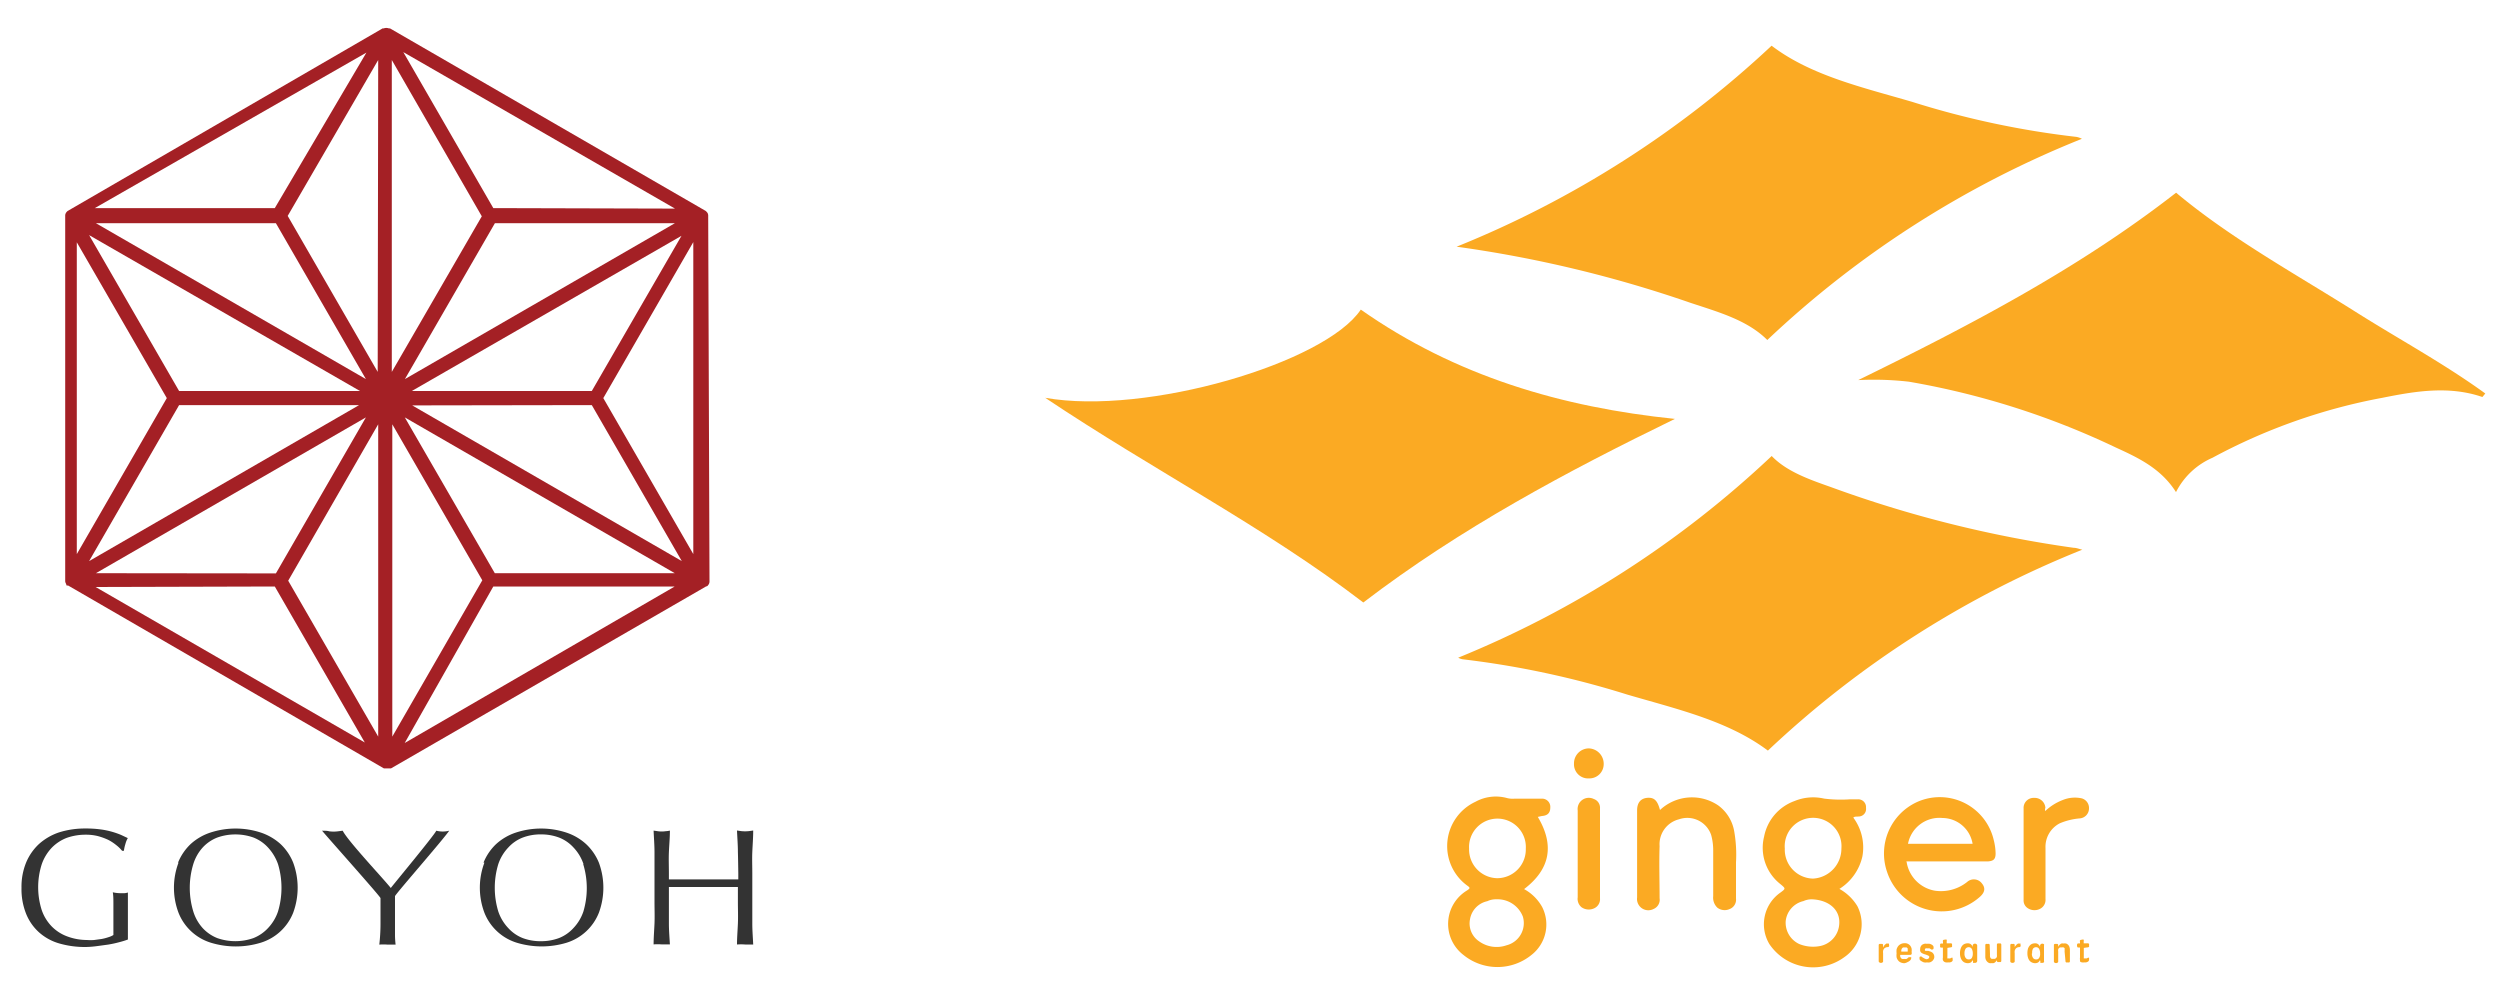 <?xml version="1.0" encoding="UTF-8"?> <svg xmlns="http://www.w3.org/2000/svg" id="Layer_1" data-name="Layer 1" viewBox="0 0 250 100"><defs><style>.cls-1{fill:#a42025;}.cls-2{fill:#333;}.cls-3{fill:#fbaa23;}</style></defs><title>goyoh-ginger</title><path class="cls-1" d="M70.82,21.59h0v-.07a.62.62,0,0,0-.07-.23h0a1.54,1.54,0,0,0-.17-.19h0L39,2.84h-.11a.77.77,0,0,0-.52,0h-.11L6.76,21.1h0a.93.93,0,0,0-.16.18h0a.63.63,0,0,0-.08.23v.07h0V58.13a.62.62,0,0,0,.08.24h0l.06.18h.15L38.39,76.84h.71L70.63,58.63h.06l.08-.06.11-.15h0a.62.62,0,0,0,.07-.23v-.12ZM49.48,57.32l-9-15.58,27,15.58Zm-39.89,0,27-15.58-9,15.6Zm18-35,9,15.59-27-15.59Zm39.9,0-27,15.59,9-15.59ZM17.91,39.1l-9-15.59L36,39.1Zm0,1.41h18l-27,15.6Zm41.27,0,9,15.6L41.22,40.54Zm0-1.41h-18L68.15,23.58Zm-20-1.91V6l9,15.63Zm-1.41,0-9-15.6L37.82,6ZM16.68,39.81l-9,15.6V24.23Zm21.14,2.62V73.66l-9-15.59Zm1.41,0,9,15.6-9,15.63Zm21.1-2.62,9-15.6v31.2Zm-11-19-9-15.6L67.5,20.86Zm-21.85,0h-18L36.64,5.26Zm0,37.84,9,15.6L9.56,58.7Zm21.85,0H67.47l-27,15.65Z"></path><path class="cls-2" d="M11.61,84.5a4.42,4.42,0,0,0-.82-.53,6.41,6.41,0,0,0-1-.36,4.78,4.78,0,0,0-1.19-.14,5.66,5.66,0,0,0-1.91.31,4.2,4.2,0,0,0-1.52,1,4.55,4.55,0,0,0-1,1.66,7.55,7.55,0,0,0,0,4.56,4.41,4.41,0,0,0,1,1.64,4.2,4.2,0,0,0,1.55,1A5.66,5.66,0,0,0,8.69,94a4.46,4.46,0,0,0,.73,0l.73-.1a4.55,4.55,0,0,0,.66-.17,2.08,2.08,0,0,0,.53-.23c0-.32,0-.66,0-1s0-.67,0-1,0-.77,0-1.16,0-.75-.06-1.11a3.57,3.57,0,0,0,.8.09l.36,0a1.45,1.45,0,0,0,.35-.07c0,.26,0,.66,0,1.2s0,1.26,0,2.16v1.34q-.36.14-.87.27a11,11,0,0,1-1.11.24l-1.18.16a9.45,9.45,0,0,1-1.06.08,9.23,9.23,0,0,1-2.66-.36,5.21,5.21,0,0,1-2-1.1A5,5,0,0,1,2.6,91.35a6.64,6.64,0,0,1-.45-2.57,6.4,6.4,0,0,1,.46-2.52A5.32,5.32,0,0,1,3.9,84.4a5.75,5.75,0,0,1,2-1.16,8.57,8.57,0,0,1,2.66-.39,10.55,10.55,0,0,1,1.49.09,8,8,0,0,1,2.05.55l.68.32a2.29,2.29,0,0,0-.24.59,3.93,3.93,0,0,0-.15.68h-.18A3.53,3.53,0,0,0,11.61,84.5Z"></path><path class="cls-2" d="M17.8,86.27a5.34,5.34,0,0,1,1.26-1.86,5.48,5.48,0,0,1,2-1.16,8.09,8.09,0,0,1,5,0,5.57,5.57,0,0,1,2,1.16,5.25,5.25,0,0,1,1.26,1.86,7.23,7.23,0,0,1,0,5,5.1,5.1,0,0,1-3.24,3,8.55,8.55,0,0,1-5,0,5.09,5.09,0,0,1-3.23-3,7.09,7.09,0,0,1,0-5Zm10,.14a4.78,4.78,0,0,0-1-1.66,3.9,3.9,0,0,0-1.46-1,5.42,5.42,0,0,0-3.6,0,3.93,3.93,0,0,0-1.47,1,4.42,4.42,0,0,0-.94,1.66,8.14,8.14,0,0,0,0,4.74,4.42,4.42,0,0,0,.94,1.66,4,4,0,0,0,1.46,1,5.45,5.45,0,0,0,3.61,0,4,4,0,0,0,1.46-1,4.49,4.49,0,0,0,1-1.66,8.23,8.23,0,0,0,0-4.74Z"></path><path class="cls-2" d="M32.21,83.07c.15,0,.54,0,.7.06a3.39,3.39,0,0,0,.9,0l.46-.06c.49,1,4,4.72,4.81,5.73.28-.38,4.33-5.25,4.55-5.73a2.56,2.56,0,0,0,1.29,0c-.53.81-5.25,6.2-5.42,6.54v1.31c0,.46,0,.92,0,1.36s0,.87,0,1.26a9,9,0,0,0,.06.92q-.39,0-.81,0a5.62,5.62,0,0,0-.82,0,18.13,18.13,0,0,0,.12-2.08c0-.82,0-1.67,0-2.57C38,89.6,32.32,83.25,32.21,83.07Z"></path><path class="cls-2" d="M48.35,86.27a5.25,5.25,0,0,1,1.26-1.86,5.48,5.48,0,0,1,2-1.16,8.09,8.09,0,0,1,5,0,5.48,5.48,0,0,1,2,1.16,5.3,5.3,0,0,1,1.28,1.86,7.23,7.23,0,0,1,0,5,5.11,5.11,0,0,1-3.22,3,8.59,8.59,0,0,1-5,0,5.09,5.09,0,0,1-3.23-3,7.09,7.09,0,0,1,0-5Zm10,.14a4.49,4.49,0,0,0-1-1.66,3.82,3.82,0,0,0-1.46-1,5.07,5.07,0,0,0-1.81-.31,5,5,0,0,0-1.79.31,3.82,3.82,0,0,0-1.46,1,4.49,4.49,0,0,0-1,1.66,8.14,8.14,0,0,0,0,4.74,4.49,4.49,0,0,0,1,1.66,3.86,3.86,0,0,0,1.45,1,5,5,0,0,0,1.8.31,5.11,5.11,0,0,0,1.81-.31,3.86,3.86,0,0,0,1.45-1,4.49,4.49,0,0,0,1-1.66A8.23,8.23,0,0,0,58.32,86.41Z"></path><path class="cls-2" d="M73.79,85.2c0-.71-.06-1.42-.09-2.15l.41.06a3.57,3.57,0,0,0,.8,0l.41-.06c0,.73-.06,1.44-.09,2.15s0,1.42,0,2.15V90.2c0,.73,0,1.45,0,2.16s.06,1.4.09,2.09q-.37,0-.81,0a5.49,5.49,0,0,0-.81,0c0-.69.06-1.38.09-2.09s0-1.43,0-2.16V88.7c-.6,0-1.18,0-1.73,0H68.63c-.56,0-1.14,0-1.74,0v1.49c0,.73,0,1.45,0,2.16s.06,1.41.1,2.09c-.26,0-.53,0-.82,0a5.49,5.49,0,0,0-.81,0c0-.69.06-1.38.09-2.09s0-1.43,0-2.16V87.36c0-.73,0-1.45,0-2.15s-.06-1.42-.09-2.15l.41.06a2.68,2.68,0,0,0,.8,0,2.23,2.23,0,0,0,.42-.06c0,.73-.07,1.45-.1,2.15s0,1.42,0,2.15v.58l1.74,0,1.73,0c.6,0,1.18,0,1.74,0l1.73,0v-.59C73.82,86.61,73.81,85.9,73.79,85.2Z"></path><path class="cls-3" d="M177.17,45.6c1.47,1.53,3.68,2.32,5.87,3.09a118.44,118.44,0,0,0,24.33,6.09c.29,0,.58.13.86.19a99.79,99.79,0,0,0-31.44,20.09c-4-3-9.12-4.15-14.09-5.61a90.1,90.1,0,0,0-16.42-3.52,1.39,1.39,0,0,1-.46-.16A101.4,101.4,0,0,0,177.17,45.6Z"></path><path class="cls-3" d="M145.66,24.67a101.58,101.58,0,0,0,31.5-20.1c3.94,3,9.09,4.16,14.07,5.62a87.61,87.61,0,0,0,16.42,3.5,2,2,0,0,1,.54.19A99.64,99.64,0,0,0,176.73,34c-2-2-4.89-2.79-7.72-3.73A122.68,122.68,0,0,0,145.66,24.67Z"></path><path class="cls-3" d="M136.33,60.25c-9.81-7.52-21-13.23-31.81-20.47,10.09,1.8,28-3.48,31.56-8.82,9.48,6.66,20.12,9.77,31.41,10.93C156.74,47.12,146.05,52.82,136.33,60.25Z"></path><path class="cls-3" d="M248.24,39.7c-3.36-1.15-6.71-.58-10,.08a58.06,58.06,0,0,0-17,6,7.37,7.37,0,0,0-3.64,3.43c-1.49-2.35-3.74-3.42-6-4.45a79.27,79.27,0,0,0-20.71-6.59,31.09,31.09,0,0,0-5.07-.16c11.34-5.55,22.11-11.2,31.79-18.74,5.4,4.52,11.73,8,17.8,11.82,4.37,2.77,8.93,5.22,13.12,8.26Z"></path><path class="cls-3" d="M153.78,81.69c1.69,2.84,1.24,5.23-1.37,7.22a4.6,4.6,0,0,1,1.8,1.78,3.86,3.86,0,0,1-1.07,4.81,5.39,5.39,0,0,1-6.79,0,3.91,3.91,0,0,1,.36-6.46c.31-.21.33-.26,0-.49a4.89,4.89,0,0,1,.83-8.37,4.23,4.23,0,0,1,3.18-.37,2.28,2.28,0,0,0,.69.06h2.71a.82.82,0,0,1,.91.87c0,.54-.26.82-.84.86Zm-4.06,6.13a2.87,2.87,0,0,0,2.86-2.95,2.84,2.84,0,1,0-5.67,0A2.87,2.87,0,0,0,149.72,87.82Zm-.06,2.11a2,2,0,0,0-.93.19A2.22,2.22,0,0,0,147,91.93a2.15,2.15,0,0,0,.92,2.21,3,3,0,0,0,2.73.39,2.29,2.29,0,0,0,1.64-2.86A2.71,2.71,0,0,0,149.66,89.93Z"></path><path class="cls-3" d="M185.33,81.76a5,5,0,0,1,.91,3.88,5.17,5.17,0,0,1-2.3,3.25,4.83,4.83,0,0,1,1.8,1.73,4,4,0,0,1-1.3,5.09,5.28,5.28,0,0,1-7.5-1.3,3.86,3.86,0,0,1,1.1-5.15c.54-.4.54-.4,0-.85a4.61,4.61,0,0,1-1.63-4.75,4.73,4.73,0,0,1,3.05-3.56,4.88,4.88,0,0,1,2.95-.24,13.36,13.36,0,0,0,2.61.07c.26,0,.53,0,.8,0a.78.78,0,0,1,.78.86.75.75,0,0,1-.78.86C185.66,81.68,185.49,81.62,185.33,81.76Zm-6.85,3.1a2.89,2.89,0,0,0,2.82,3,3,3,0,0,0,2.84-3,2.84,2.84,0,1,0-5.66,0Zm2.71,5.07a2,2,0,0,0-.85.18,2.3,2.3,0,0,0-1.77,2,2.35,2.35,0,0,0,1.35,2.29,3.67,3.67,0,0,0,2,.22,2.39,2.39,0,0,0,2-2.15C184.07,91,182.91,90,181.19,89.93Z"></path><path class="cls-3" d="M190.66,86.18a3.46,3.46,0,0,0,2.83,2.89,4.21,4.21,0,0,0,3.22-.87,1,1,0,0,1,1.47.13c.38.45.33.9-.21,1.37a5.75,5.75,0,0,1-9.26-2.5,5.66,5.66,0,0,1,3-7,5.54,5.54,0,0,1,7.67,3.83,5.74,5.74,0,0,1,.18,1.31c0,.57-.2.76-.76.8h-8.18Zm6.6-1.8a3.08,3.08,0,0,0-3-2.58,3.2,3.2,0,0,0-3.46,2.58Z"></path><path class="cls-3" d="M166,81a4.68,4.68,0,0,1,5.82-.46,4.06,4.06,0,0,1,1.59,2.53,13.49,13.49,0,0,1,.19,3.17c0,1.2,0,2.41,0,3.61a1,1,0,0,1-.65,1.06,1.2,1.2,0,0,1-1.21-.14,1.38,1.38,0,0,1-.42-1.15V85a5.63,5.63,0,0,0-.21-1.52,2.52,2.52,0,0,0-3.21-1.55,2.57,2.57,0,0,0-1.94,2.69c-.06,1.73,0,3.47,0,5.2a1,1,0,0,1-.61,1.08,1.13,1.13,0,0,1-1.64-1.15q0-4.36,0-8.71c0-.8.39-1.22,1.07-1.26S165.76,80.11,166,81Z"></path><path class="cls-3" d="M204.52,81.11A5.24,5.24,0,0,1,206.28,80a3.18,3.18,0,0,1,1.91-.16,1,1,0,0,1,.71,1,1,1,0,0,1-.92,1,6.47,6.47,0,0,0-2,.49,2.64,2.64,0,0,0-1.43,2.47c0,1.7,0,3.4,0,5.1a1,1,0,0,1-.58,1,1.22,1.22,0,0,1-1.22-.1.91.91,0,0,1-.39-.81c0-3,0-6.09,0-9.14a1,1,0,0,1,1.06-1.06,1.07,1.07,0,0,1,1.12,1C204.49,80.89,204.5,81,204.52,81.11Z"></path><path class="cls-3" d="M157.77,85.4c0-1.45,0-2.9,0-4.35a1.12,1.12,0,0,1,1.61-1.15.92.92,0,0,1,.62.93c0,.68,0,1.35,0,2v7a1,1,0,0,1-.58,1,1.27,1.27,0,0,1-1.26-.1,1.09,1.09,0,0,1-.39-1Z"></path><path class="cls-3" d="M158.9,77.84a1.41,1.41,0,0,1-1.5-1.48,1.49,1.49,0,0,1,1.49-1.52,1.54,1.54,0,0,1,1.48,1.54A1.43,1.43,0,0,1,158.9,77.84Z"></path><path class="cls-3" d="M188.77,94.71a.46.46,0,0,0-.21.05.4.4,0,0,0-.16.12.61.61,0,0,0-.09.2.88.88,0,0,0,0,.24v.82a.11.11,0,0,1-.06.1.25.25,0,0,1-.16.05.25.25,0,0,1-.15-.05s-.07-.06-.07-.1V94.5s0-.07.07-.1a.25.25,0,0,1,.16,0,.24.24,0,0,1,.15,0,.12.12,0,0,1,.06.1v.25l.08-.14a.61.61,0,0,1,.1-.14l.14-.11a.48.48,0,0,1,.18,0l.09,0,0,0s0,0,0,.05v.06a.28.28,0,0,1,0,.18A.17.17,0,0,1,188.77,94.71Z"></path><path class="cls-3" d="M190.46,96.32a.84.84,0,0,1-.37-.07.6.6,0,0,1-.27-.2.82.82,0,0,1-.16-.31,1.62,1.62,0,0,1,0-.4,1.77,1.77,0,0,1,0-.41,1.07,1.07,0,0,1,.16-.32.79.79,0,0,1,.27-.21.84.84,0,0,1,.37-.08.67.67,0,0,1,.57.26.8.8,0,0,1,.13.28,1.19,1.19,0,0,1,0,.33.47.47,0,0,1,0,.23s-.07.07-.14.07h-1a.78.78,0,0,0,0,.16.37.37,0,0,0,.07.14.23.23,0,0,0,.12.1.44.44,0,0,0,.21,0,.55.55,0,0,0,.24,0,1,1,0,0,0,.15-.11.19.19,0,0,1,.07-.06H191l.06,0,.05,0a.14.14,0,0,1,0,.14.33.33,0,0,1-.1.18.72.72,0,0,1-.24.16A1,1,0,0,1,190.46,96.32Zm.31-1.16a1,1,0,0,0,0-.17.58.58,0,0,0,0-.14.32.32,0,0,0-.1-.1.27.27,0,0,0-.16,0,.6.6,0,0,0-.21,0,.34.34,0,0,0-.12.12.58.58,0,0,0-.05.14,1,1,0,0,0,0,.15Z"></path><path class="cls-3" d="M192.64,95.92a.32.32,0,0,0,.2-.06.16.16,0,0,0,.08-.14.19.19,0,0,0,0-.08.17.17,0,0,0-.06-.06l-.12-.06-.19-.07a1.31,1.31,0,0,1-.26-.09.69.69,0,0,1-.17-.1.39.39,0,0,1-.1-.16.58.58,0,0,1,0-.21.46.46,0,0,1,.05-.23.49.49,0,0,1,.14-.18.88.88,0,0,1,.22-.1.75.75,0,0,1,.26,0,1.18,1.18,0,0,1,.27,0,.76.76,0,0,1,.2.08.4.4,0,0,1,.14.11.16.16,0,0,1,.05.1.41.41,0,0,1,0,.19.11.11,0,0,1-.11.09.06.06,0,0,1-.05,0l-.07,0a.76.76,0,0,0-.16-.11.68.68,0,0,0-.23,0,.29.29,0,0,0-.16,0,.13.13,0,0,0-.08.13.19.19,0,0,0,0,.07s0,0,.06.05l.12,0,.18,0,.23.08a.78.78,0,0,1,.18.11.56.56,0,0,1,.17.4.41.41,0,0,1-.07.25.49.49,0,0,1-.16.19.55.55,0,0,1-.24.12.75.75,0,0,1-.26,0,.88.88,0,0,1-.29,0,.64.64,0,0,1-.22-.1A.44.44,0,0,1,192,96a.19.19,0,0,1-.05-.1s0-.06,0-.09,0-.06,0-.09l.05-.07.07,0a.09.09,0,0,1,.07,0l.1.08.16.09A.8.8,0,0,0,192.64,95.92Z"></path><path class="cls-3" d="M194.74,94.79v.79a.81.81,0,0,0,0,.16.17.17,0,0,0,0,.1.1.1,0,0,0,.06,0h.1a.28.28,0,0,0,.13,0,.34.34,0,0,1,.12-.06.11.11,0,0,1,.11,0s0,.06,0,.13a.27.27,0,0,1,0,.16.35.35,0,0,1-.1.11l-.16.06-.19,0a.78.78,0,0,1-.22,0,.48.48,0,0,1-.18-.07.4.4,0,0,1-.12-.16.57.57,0,0,1,0-.25v-1h-.14c-.07,0-.11,0-.13-.06a.21.21,0,0,1,0-.15.28.28,0,0,1,0-.15.17.17,0,0,1,.13-.05h.15V94.2a.27.27,0,0,1,0-.17.22.22,0,0,1,.18-.06.27.27,0,0,1,.19,0,.26.26,0,0,1,0,.14v.22h.37a.22.22,0,0,1,.16.05.39.39,0,0,1,0,.15.21.21,0,0,1,0,.15.22.22,0,0,1-.18.06Z"></path><path class="cls-3" d="M197.27,96a.58.58,0,0,1-.2.25.65.65,0,0,1-.29.07.83.83,0,0,1-.32-.07.63.63,0,0,1-.24-.19.86.86,0,0,1-.16-.3,1.33,1.33,0,0,1-.06-.42,1.35,1.35,0,0,1,.07-.48.92.92,0,0,1,.17-.31.62.62,0,0,1,.25-.17.93.93,0,0,1,.29-.05.53.53,0,0,1,.3.09.63.63,0,0,1,.19.28v-.15a.17.17,0,0,1,.06-.12.21.21,0,0,1,.17-.06.2.2,0,0,1,.16.06.17.17,0,0,1,.06.12V96.1a.21.21,0,0,1-.05.12.25.25,0,0,1-.18.07l-.11,0a.18.18,0,0,1-.07,0,.09.09,0,0,1,0-.06.13.13,0,0,1,0-.06Zm-.82-.66a.69.69,0,0,0,.12.46.37.37,0,0,0,.32.14.33.33,0,0,0,.3-.16.86.86,0,0,0,.09-.43,1,1,0,0,0-.1-.46.36.36,0,0,0-.3-.17.39.39,0,0,0-.32.15A.83.83,0,0,0,196.45,95.33Z"></path><path class="cls-3" d="M199,95.44a1.21,1.21,0,0,0,0,.2.53.53,0,0,0,.05.15.24.24,0,0,0,.11.09.38.38,0,0,0,.16,0,.41.41,0,0,0,.16,0,.24.24,0,0,0,.12-.07.28.28,0,0,0,.09-.14,1.27,1.27,0,0,0,0-.22v-1s0-.07.07-.1a.24.24,0,0,1,.15,0,.25.25,0,0,1,.16,0,.14.14,0,0,1,.06.1v1.64a.14.14,0,0,1-.06.11.42.42,0,0,1-.16,0,.33.33,0,0,1-.15,0,.15.15,0,0,1-.07-.11V96a.75.75,0,0,1-.07.12l-.11.11a.47.47,0,0,1-.14.08.48.48,0,0,1-.18,0,.7.7,0,0,1-.25,0,.57.57,0,0,1-.21-.13.71.71,0,0,1-.15-.22.85.85,0,0,1-.05-.3V94.5a.12.12,0,0,1,.06-.1.25.25,0,0,1,.16,0,.27.27,0,0,1,.16,0,.12.12,0,0,1,.06.1Z"></path><path class="cls-3" d="M201.93,94.71a.54.54,0,0,0-.22.05.44.44,0,0,0-.15.12.61.61,0,0,0-.09.2.88.88,0,0,0,0,.24v.82a.11.11,0,0,1-.06.1.28.28,0,0,1-.32,0,.12.12,0,0,1-.06-.1V94.5s0-.07.07-.1a.24.24,0,0,1,.15,0,.27.27,0,0,1,.16,0,.12.12,0,0,1,.06.1v.25s0-.09.07-.14a1.34,1.34,0,0,1,.11-.14l.14-.11a.48.48,0,0,1,.18,0,.15.15,0,0,1,.08,0,.07.07,0,0,1,0,0,.13.13,0,0,1,0,.05v.06a.28.28,0,0,1,0,.18A.17.17,0,0,1,201.93,94.71Z"></path><path class="cls-3" d="M204,96a.52.52,0,0,1-.2.25.62.62,0,0,1-.29.07.78.78,0,0,1-.31-.07.67.67,0,0,1-.25-.19.84.84,0,0,1-.15-.3,1.33,1.33,0,0,1-.06-.42,1.65,1.65,0,0,1,.06-.48.94.94,0,0,1,.18-.31.66.66,0,0,1,.24-.17,1,1,0,0,1,.3-.05.48.48,0,0,1,.29.09.58.58,0,0,1,.2.28v-.15a.17.17,0,0,1,.06-.12.2.2,0,0,1,.16-.06.22.22,0,0,1,.17.06.16.16,0,0,1,0,.12V96.1a.19.19,0,0,1,0,.12.25.25,0,0,1-.18.07l-.11,0a.18.18,0,0,1-.07,0,.21.21,0,0,1,0-.06s0,0,0-.06Zm-.81-.66a.69.69,0,0,0,.12.46.35.35,0,0,0,.31.14.31.31,0,0,0,.3-.16.69.69,0,0,0,.09-.43.9.9,0,0,0-.1-.46.33.33,0,0,0-.29-.17.38.38,0,0,0-.32.15A.76.76,0,0,0,203.22,95.33Z"></path><path class="cls-3" d="M206.46,95.16a1.09,1.09,0,0,0,0-.19.53.53,0,0,0,0-.15.31.31,0,0,0-.11-.08.4.4,0,0,0-.17,0l-.15,0a.31.31,0,0,0-.13.06.47.47,0,0,0-.08.14.65.65,0,0,0,0,.22v1a.11.11,0,0,1-.06.1.25.25,0,0,1-.15.05.25.25,0,0,1-.16-.05.12.12,0,0,1-.06-.1V94.5a.12.12,0,0,1,.06-.1.29.29,0,0,1,.16,0,.24.24,0,0,1,.15,0,.12.12,0,0,1,.06.1v.18l.08-.13a.38.38,0,0,1,.11-.11.34.34,0,0,1,.14-.09.48.48,0,0,1,.18,0,1.1,1.1,0,0,1,.27,0,.57.57,0,0,1,.21.13.54.54,0,0,1,.13.21.84.84,0,0,1,.05.29v1.15a.14.14,0,0,1-.06.11.34.34,0,0,1-.16,0,.38.38,0,0,1-.16,0,.14.14,0,0,1-.06-.11Z"></path><path class="cls-3" d="M208.38,94.79v.79c0,.06,0,.11,0,.16a.29.29,0,0,0,0,.1.1.1,0,0,0,.06,0h.11l.12,0,.12-.06a.13.13,0,0,1,.12,0s0,.06,0,.13a.27.27,0,0,1-.14.27l-.16.06-.19,0a.78.78,0,0,1-.22,0,.48.48,0,0,1-.18-.07A.4.4,0,0,1,208,96a.76.76,0,0,1,0-.25v-1h-.14c-.07,0-.11,0-.13-.06a.39.39,0,0,1,0-.3.14.14,0,0,1,.12-.05h.15V94.2a.27.27,0,0,1,0-.17s.09-.06.19-.06a.26.26,0,0,1,.18,0,.26.26,0,0,1,0,.14v.22h.37a.22.22,0,0,1,.16.05.27.27,0,0,1,0,.15.21.21,0,0,1,0,.15.22.22,0,0,1-.18.06Z"></path></svg> 
